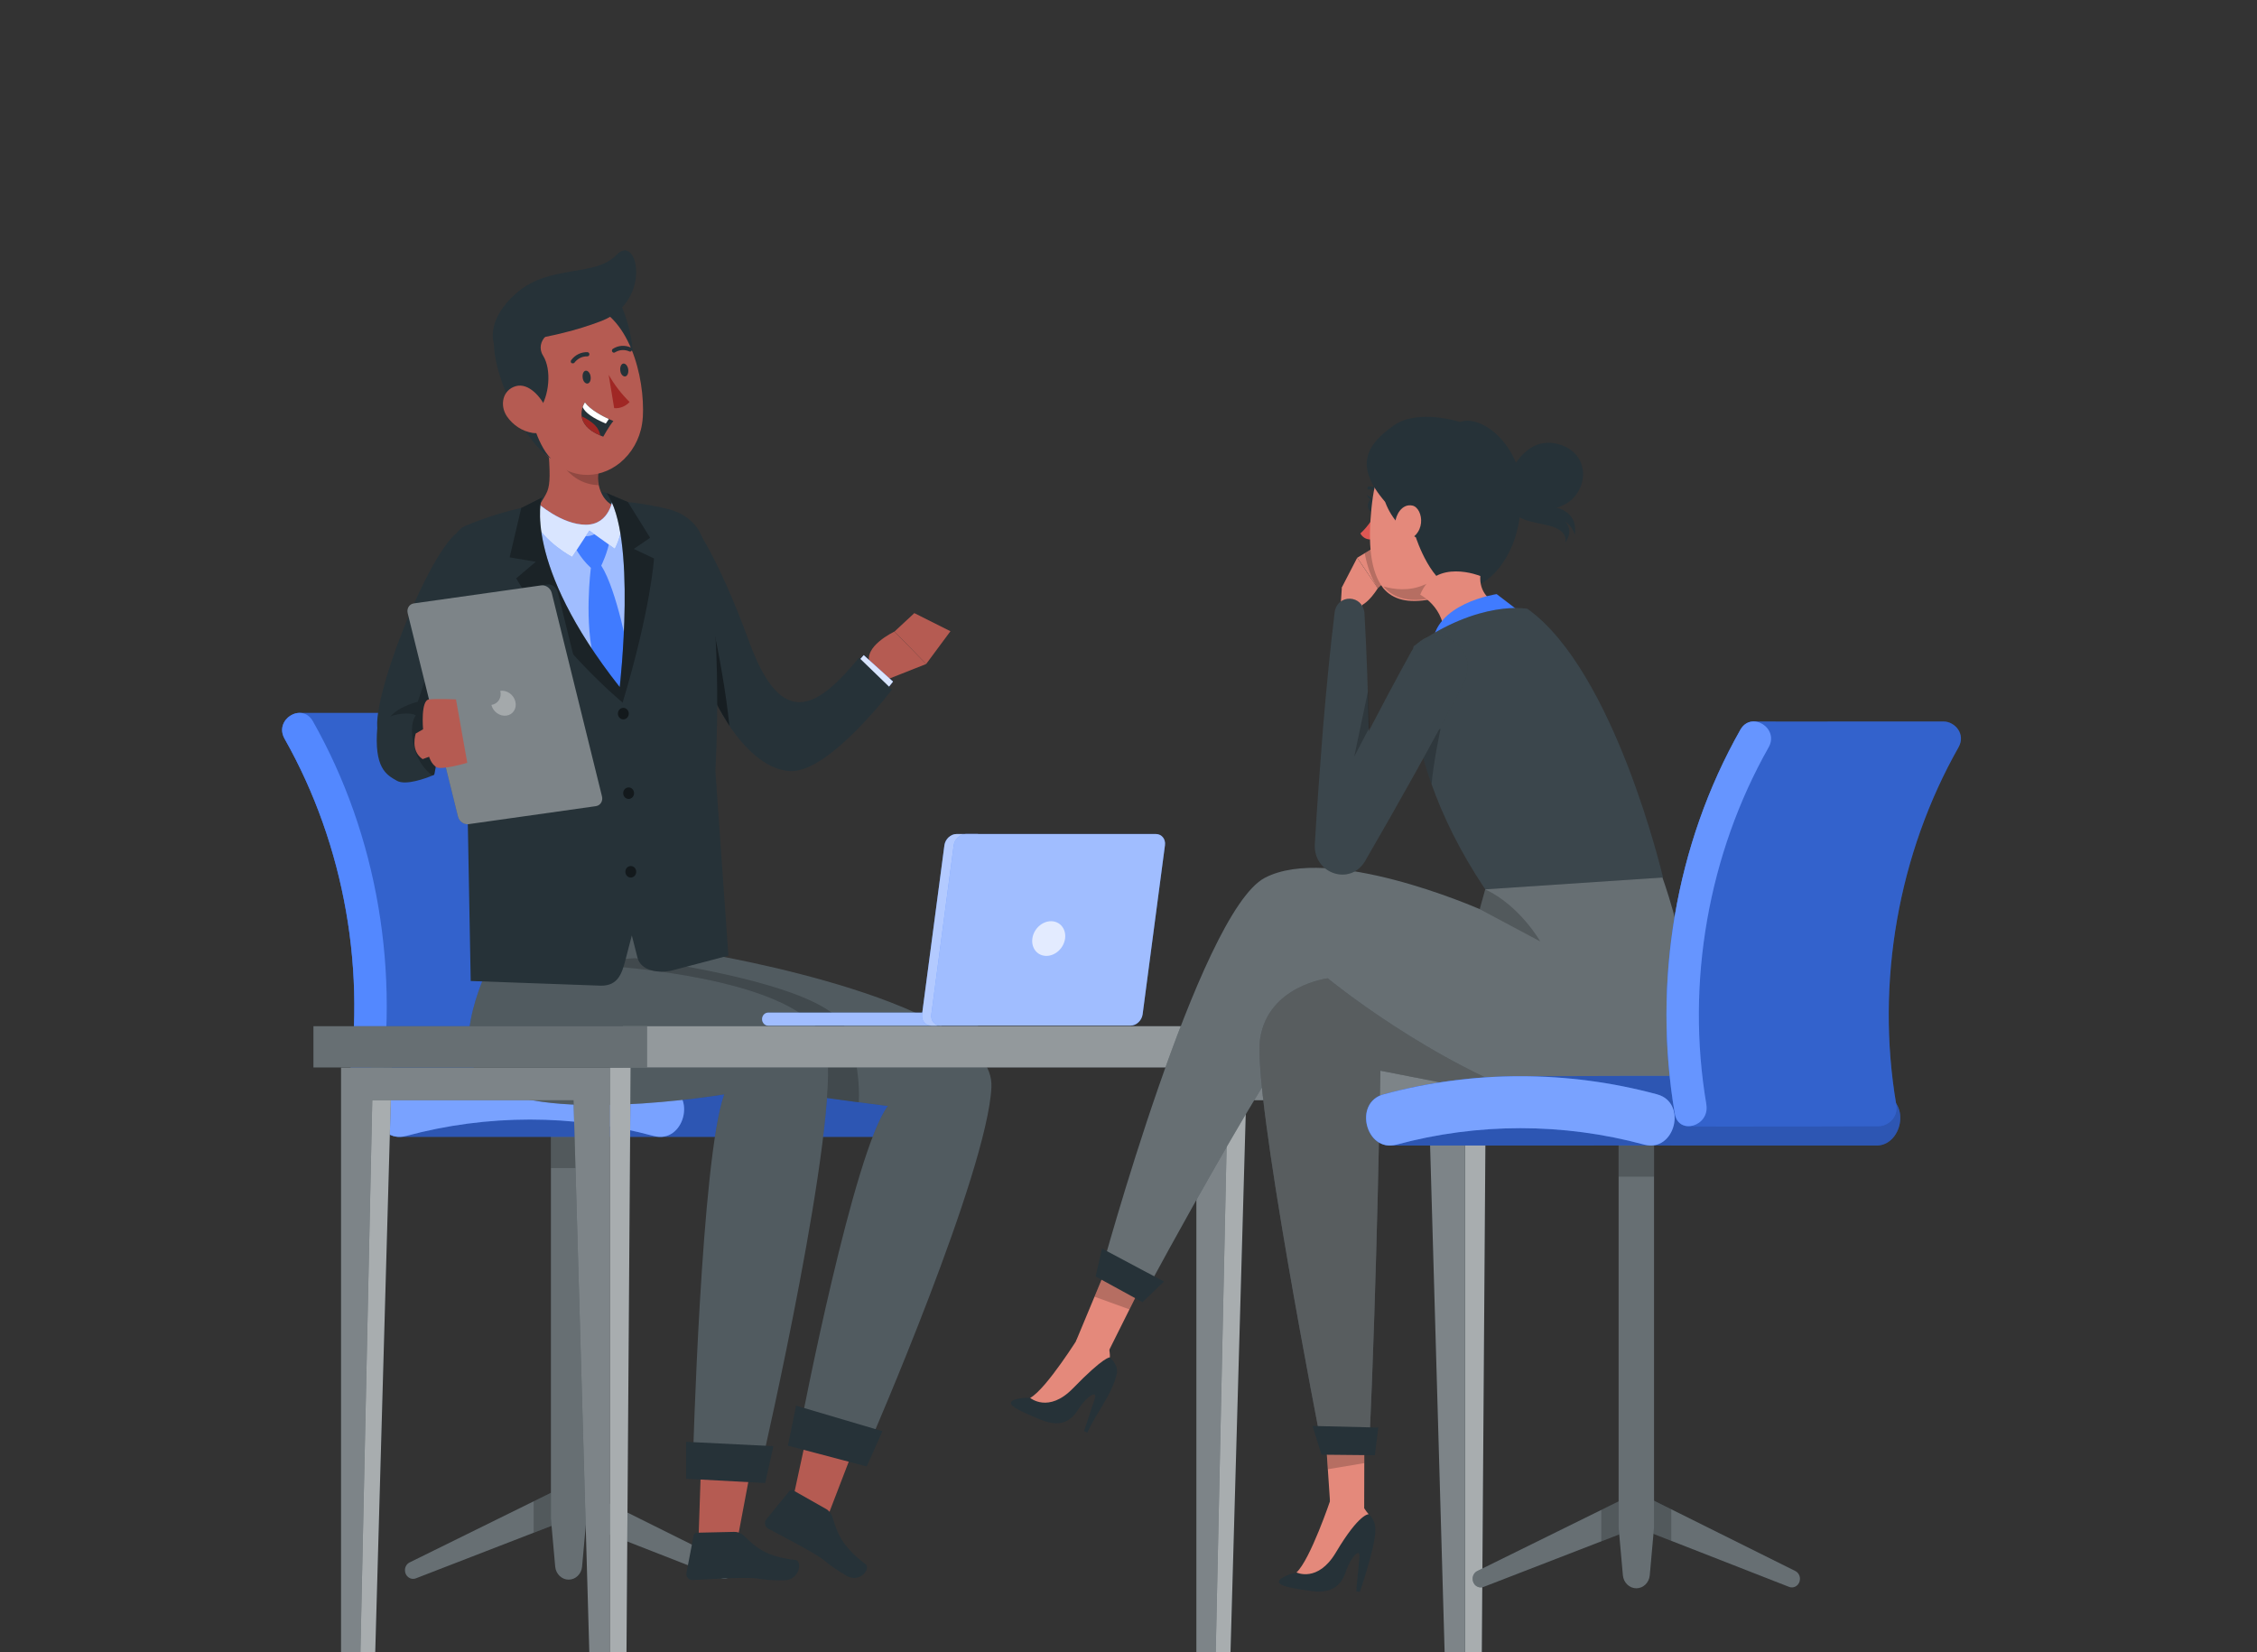 <svg width="112" height="82" viewBox="0 0 112 82" fill="none" xmlns="http://www.w3.org/2000/svg">
<rect x="0" y="0" width="112" height="82" fill="#333333" stroke="none"/>
<g clip-path="url(#clip0_7045_485)">
<path d="M35.798 78.326L28.257 75.378L20.636 78.329C20.373 78.431 20.095 78.224 20.095 77.926C20.095 77.757 20.184 77.608 20.328 77.538L28.257 73.631L36.106 77.538C36.246 77.608 36.339 77.761 36.339 77.926C36.339 78.224 36.061 78.431 35.798 78.326Z" fill="#263238"/>
<path opacity="0.3" d="M35.798 78.326L28.257 75.378L20.636 78.329C20.373 78.431 20.095 78.224 20.095 77.926C20.095 77.757 20.184 77.608 20.328 77.538L28.257 73.631L36.106 77.538C36.246 77.608 36.339 77.761 36.339 77.926C36.339 78.224 36.061 78.431 35.798 78.326Z" fill="white"/>
<path opacity="0.2" d="M26.48 76.064L28.257 75.378L29.953 76.039V74.473L28.257 73.631L26.48 74.504V76.064Z" fill="black"/>
<path d="M28.218 78.393C27.874 78.393 27.584 78.113 27.551 77.748L27.339 75.375V55.673H29.098V75.375L28.885 77.748C28.852 78.113 28.565 78.393 28.218 78.393Z" fill="#263238"/>
<path opacity="0.3" d="M28.218 78.393C27.874 78.393 27.584 78.113 27.551 77.748L27.339 75.375V55.673H29.098V75.375L28.885 77.748C28.852 78.113 28.565 78.393 28.218 78.393Z" fill="white"/>
<path opacity="0.2" d="M29.098 55.676H27.339V57.969H29.098V55.676Z" fill="black"/>
<path d="M24.273 35.38C24.524 35.373 24.779 35.494 24.946 35.793C28.168 41.482 29.31 48.319 28.201 54.844C28.132 55.254 27.869 55.444 27.575 55.463C27.088 55.498 18.408 55.463 18.093 55.463C17.621 55.463 17.101 55.034 17.211 54.383C18.243 48.322 17.106 41.933 14.121 36.66C13.75 36.006 14.298 35.389 14.851 35.38C15.102 35.373 23.723 35.392 24.276 35.38H24.273Z" fill="#407BFF"/>
<path opacity="0.2" d="M24.273 35.38C24.524 35.373 24.779 35.494 24.946 35.793C28.168 41.482 29.31 48.319 28.201 54.844C28.132 55.254 27.869 55.444 27.575 55.463C27.088 55.498 18.408 55.463 18.093 55.463C17.621 55.463 17.101 55.034 17.211 54.383C18.243 48.322 17.106 41.933 14.121 36.66C13.75 36.006 14.298 35.389 14.851 35.38C15.102 35.373 23.723 35.392 24.276 35.38H24.273Z" fill="black"/>
<path d="M17.211 54.383C18.243 48.322 17.107 41.933 14.121 36.66C13.583 35.707 14.986 34.84 15.524 35.789C18.746 41.479 19.888 48.316 18.779 54.84C18.593 55.93 17.029 55.469 17.214 54.383H17.211Z" fill="#407BFF"/>
<g opacity="0.1">
<path d="M17.211 54.383C18.243 48.322 17.107 41.933 14.121 36.66C13.583 35.707 14.986 34.84 15.524 35.789C18.746 41.479 19.888 48.316 18.779 54.84C18.593 55.93 17.029 55.469 17.214 54.383H17.211Z" fill="white"/>
</g>
<path d="M44.275 53.881C42.286 53.341 40.24 53.046 38.191 52.992C36.079 52.934 28.171 52.982 26.292 52.982C24.007 52.982 21.722 53.281 19.502 53.881C18.108 54.259 18.539 56.397 19.798 56.419C19.909 56.419 43.814 56.413 43.904 56.419C45.22 56.483 45.702 54.269 44.278 53.881H44.275Z" fill="#407BFF"/>
<path opacity="0.3" d="M44.275 53.881C42.286 53.341 40.24 53.046 38.191 52.992C36.079 52.934 28.171 52.982 26.292 52.982C24.007 52.982 21.722 53.281 19.502 53.881C18.108 54.259 18.539 56.397 19.798 56.419C19.909 56.419 43.814 56.413 43.904 56.419C45.22 56.483 45.702 54.269 44.278 53.881H44.275Z" fill="black"/>
<path d="M20.151 56.375C24.168 55.289 28.422 55.289 32.436 56.375C33.955 56.788 34.602 54.294 33.082 53.881C28.646 52.68 23.938 52.68 19.502 53.881C17.986 54.291 18.629 56.788 20.148 56.375H20.151Z" fill="#407BFF"/>
<g opacity="0.3">
<path d="M20.151 56.375C24.168 55.289 28.422 55.289 32.436 56.375C33.955 56.788 34.602 54.294 33.082 53.881C28.646 52.68 23.938 52.68 19.502 53.881C17.986 54.291 18.629 56.788 20.148 56.375H20.151Z" fill="white"/>
</g>
<path d="M34.954 43.849H24.246V48.408H34.954V43.849Z" fill="#263238"/>
<path opacity="0.2" d="M34.954 43.849H24.246V48.408H34.954V43.849Z" fill="white"/>
<path d="M40.718 68.059L39.31 74.575L41.059 75.293L43.578 68.739L40.718 68.059Z" fill="#B55B52"/>
<path d="M40.958 74.867L39.369 73.965C39.3 73.927 39.214 73.942 39.163 74.006L38.029 75.4C37.928 75.524 37.94 75.712 38.056 75.817C38.071 75.829 38.086 75.842 38.104 75.852C38.771 76.217 39.378 76.516 40.201 76.986C41.17 77.542 40.862 77.523 41.995 78.193C42.678 78.596 43.225 77.837 42.956 77.631C41.711 76.69 41.547 76.036 41.29 75.235C41.227 75.073 41.11 74.943 40.964 74.867H40.958Z" fill="#263238"/>
<path d="M26.54 47.848L35.131 47.346C35.131 47.346 49.401 49.716 49.198 53.954C48.995 58.192 43.18 71.553 43.18 71.553L39.773 70.546C39.773 70.546 42.366 57.115 44.059 54.888C44.059 54.888 33.402 53.56 30.734 52.804C29.265 52.388 25.73 53.09 26.54 47.848Z" fill="#263238"/>
<path opacity="0.2" d="M26.54 47.848L35.131 47.346C35.131 47.346 49.401 49.716 49.198 53.954C48.995 58.192 43.18 71.553 43.18 71.553L39.773 70.546C39.773 70.546 42.366 57.115 44.059 54.888C44.059 54.888 33.402 53.56 30.734 52.804C29.265 52.388 25.73 53.09 26.54 47.848Z" fill="white"/>
<path opacity="0.2" d="M42.618 54.704C42.657 53.849 42.576 52.515 41.963 51.044C41.17 49.142 34.637 47.998 31.512 47.556L26.543 47.849C25.733 53.093 29.268 52.388 30.737 52.804C32.795 53.389 39.615 54.31 42.621 54.704H42.618Z" fill="black"/>
<path d="M34.883 69.854L34.658 76.534L36.552 76.63L37.811 69.949L34.883 69.854Z" fill="#B55B52"/>
<path d="M36.417 76.023L34.584 76.064C34.503 76.064 34.434 76.125 34.419 76.21L34.066 78.05C34.033 78.212 34.132 78.374 34.285 78.406C34.305 78.409 34.323 78.412 34.344 78.412C35.107 78.383 35.786 78.326 36.737 78.307C37.859 78.285 37.578 78.434 38.897 78.428C39.692 78.425 39.821 77.462 39.483 77.421C37.937 77.243 37.482 76.754 36.878 76.179C36.746 76.068 36.582 76.014 36.414 76.023H36.417Z" fill="#263238"/>
<path d="M39.504 69.758L43.79 71.026L43.007 72.776L39.1 71.744L39.504 69.758Z" fill="#263238"/>
<path d="M28.841 47.849C28.841 47.849 40.338 48.281 41.014 52.013C41.69 55.749 37.835 72.484 37.835 72.484H34.386C34.386 72.484 34.793 57.471 35.941 54.31C35.941 54.31 26.472 55.889 23.971 53.608C22.182 51.975 24.309 47.846 24.309 47.846H28.841V47.849Z" fill="#263238"/>
<path opacity="0.2" d="M28.841 47.849C28.841 47.849 40.338 48.281 41.014 52.013C41.69 55.749 37.835 72.484 37.835 72.484H34.386C34.386 72.484 34.793 57.471 35.941 54.31C35.941 54.31 26.472 55.889 23.971 53.608C22.182 51.975 24.309 47.846 24.309 47.846H28.841V47.849Z" fill="white"/>
<path d="M34.048 71.553L38.379 71.769L37.972 73.599L34.048 73.386V71.553Z" fill="#263238"/>
<path d="M44.116 33.683L45.959 32.953L44.388 31.342C44.388 31.342 42.779 32.098 43.183 32.962L44.116 33.683Z" fill="#B55B52"/>
<path d="M47.164 31.326L45.372 30.427L44.388 31.342L45.959 32.953L47.164 31.326Z" fill="#B55B52"/>
<path d="M41.774 33.769L42.86 32.514L44.314 33.826L43.135 35.303L41.774 33.769Z" fill="#407BFF"/>
<path opacity="0.8" d="M41.774 33.769L42.86 32.514L44.314 33.826L43.135 35.303L41.774 33.769Z" fill="white"/>
<path d="M34.419 26.04C34.419 26.04 35.553 27.409 37.189 31.882C38.825 36.355 40.638 35.053 42.63 32.638L44.266 34.22C44.266 34.22 41.206 38.267 39.283 38.267C37.141 38.267 35.059 34.738 34.64 32.276C34.222 29.814 34.419 26.04 34.419 26.04Z" fill="#263238"/>
<path opacity="0.4" d="M34.82 28.629L34.213 28.089L33.928 29.811C33.967 30.31 34.024 30.796 34.099 31.241C34.338 32.645 35.233 34.487 36.196 36.022C35.846 32.613 34.82 28.629 34.82 28.629Z" fill="black"/>
<path d="M23.187 39.364L23.358 48.684L29.819 48.916C30.662 48.925 30.86 48.322 31.036 47.642L31.353 46.422L31.634 47.525C31.805 48.195 32.69 48.306 33.33 48.166L36.145 47.426L35.499 38.245C35.499 38.245 35.933 31.333 34.916 26.907C34.721 26.066 33.997 25.478 33.205 25.278C31.398 24.82 27.513 24.245 23.104 26.091C22.694 26.263 22.443 26.707 22.497 27.171L23.187 39.36V39.364Z" fill="#263238"/>
<path opacity="0.5" d="M31.201 35.415C31.201 35.574 31.081 35.701 30.931 35.701C30.782 35.701 30.662 35.574 30.662 35.415C30.662 35.256 30.782 35.129 30.931 35.129C31.081 35.129 31.201 35.256 31.201 35.415Z" fill="black"/>
<path opacity="0.5" d="M31.464 39.363C31.464 39.522 31.344 39.649 31.195 39.649C31.045 39.649 30.925 39.522 30.925 39.363C30.925 39.205 31.045 39.078 31.195 39.078C31.344 39.078 31.464 39.205 31.464 39.363Z" fill="black"/>
<path opacity="0.5" d="M31.571 43.264C31.571 43.423 31.452 43.55 31.302 43.55C31.153 43.55 31.033 43.423 31.033 43.264C31.033 43.105 31.153 42.978 31.302 42.978C31.452 42.978 31.571 43.105 31.571 43.264Z" fill="black"/>
<path d="M26.878 24.7C26.878 24.7 28.305 24.042 30.094 24.461L30.755 24.862L30.985 25.643L30.151 26.339L28.177 26.552L26.546 25.834L26.636 25.065L26.878 24.7Z" fill="#263238"/>
<path d="M30.492 25.103C29.837 24.919 29.373 23.708 29.914 22.93L27.055 20.579C27.471 24.82 27.267 24.048 26.672 25.268C26.672 25.268 27.085 26.682 29.388 26.244C30.884 25.958 30.492 25.106 30.492 25.106V25.103Z" fill="#B55B52"/>
<path opacity="0.2" d="M29.911 22.93L27.034 20.662C27.109 21.259 27.115 21.265 27.157 21.698C27.462 22.355 28.078 24.026 29.699 24.077C29.627 23.775 29.708 23.121 29.914 22.93H29.911Z" fill="black"/>
<path d="M26.711 27.343L27.497 30.059L29.322 32.861L30.821 34.516L31.38 32.089L31.201 27.028L31.171 25.939L30.752 25.313L30.088 25.932L29.52 26.164L28.688 26.174L26.507 25.468L26.711 27.343Z" fill="#407BFF"/>
<path opacity="0.8" d="M26.711 27.343L27.497 30.059L29.322 32.861L30.821 34.516L31.38 32.089L31.201 27.028L31.171 25.939L30.752 25.313L30.088 25.932L29.52 26.164L28.688 26.174L26.507 25.468L26.711 27.343Z" fill="#407BFF"/>
<path opacity="0.5" d="M26.711 27.343L27.497 30.059L29.322 32.861L30.821 34.516L31.38 32.089L31.201 27.028L31.171 25.939L30.752 25.313L30.088 25.932L29.52 26.164L28.688 26.174L26.507 25.468L26.711 27.343Z" fill="white"/>
<path d="M28.473 27.028C28.473 27.028 28.739 27.651 29.322 28.181C29.322 28.181 28.957 30.951 29.52 32.889L30.821 34.516L31.201 32.505C31.201 32.505 30.617 29.287 29.837 28.07C29.837 28.07 30.163 27.416 30.27 26.745L29.804 26.339C29.804 26.339 29.155 26.831 28.766 26.488L28.473 27.028Z" fill="#407BFF"/>
<path d="M26.66 24.951C26.66 24.951 27.862 26.04 29.074 26.04C30.285 26.04 30.417 24.7 30.417 24.7L30.925 25.284C30.925 25.284 31.006 26.237 30.51 27.238L29.247 26.332L28.392 27.638C28.392 27.638 27.055 26.955 26.4 25.729L26.66 24.947V24.951Z" fill="#407BFF"/>
<path opacity="0.8" d="M26.66 24.951C26.66 24.951 27.862 26.04 29.074 26.04C30.285 26.04 30.417 24.7 30.417 24.7L30.925 25.284C30.925 25.284 31.006 26.237 30.51 27.238L29.247 26.332L28.392 27.638C28.392 27.638 27.055 26.955 26.4 25.729L26.66 24.947V24.951Z" fill="white"/>
<path d="M26.878 24.7C26.878 24.7 25.891 27.93 30.752 34.096C30.752 34.096 31.625 26.545 30.094 24.464L31.156 24.912L32.262 26.688L31.452 27.241L32.454 27.714C32.454 27.714 32.31 30.16 30.898 34.868C30.898 34.868 27.704 32.244 25.616 28.702L26.588 27.879L25.29 27.66L25.867 25.208L26.878 24.7Z" fill="#263238"/>
<path opacity="0.3" d="M26.878 24.7C26.878 24.7 25.891 27.93 30.752 34.096C30.752 34.096 31.625 26.545 30.094 24.464L31.156 24.912L32.262 26.688L31.452 27.241L32.454 27.714C32.454 27.714 32.31 30.16 30.898 34.868C30.898 34.868 27.704 32.244 25.616 28.702L26.588 27.879L25.29 27.66L25.867 25.208L26.878 24.7Z" fill="black"/>
<path opacity="0.4" d="M22.628 28.073L23.893 35.561L24.043 35.367C24.737 31.526 23.768 27.851 23.768 27.851L23.382 28.07L22.628 28.076V28.073Z" fill="black"/>
<path d="M30.68 14.826C30.68 14.826 32.056 17.529 30.997 19.175C29.938 20.821 28.141 15.493 28.141 15.493L30.68 14.823V14.826Z" fill="#263238"/>
<path d="M31.897 20.709C31.891 20.821 31.879 20.929 31.861 21.034C31.802 21.424 31.67 21.783 31.491 22.104C31.299 22.444 31.051 22.736 30.764 22.971C30.24 23.394 29.588 23.619 28.924 23.559C28.485 23.518 28.036 23.353 27.617 23.035C26.409 22.13 26.223 20.856 25.745 18.73C25.637 18.273 25.625 17.797 25.724 17.342C26.059 15.728 27.563 14.712 29.077 15.071C31.203 15.554 32.014 18.695 31.9 20.713L31.897 20.709Z" fill="#B55B52"/>
<path d="M28.915 18.753C28.933 18.927 29.053 19.055 29.163 19.032C29.274 19.01 29.334 18.851 29.307 18.677C29.28 18.502 29.166 18.378 29.059 18.397C28.951 18.416 28.888 18.575 28.915 18.753Z" fill="#263238"/>
<path d="M30.782 18.4C30.8 18.575 30.922 18.699 31.03 18.68C31.138 18.66 31.201 18.498 31.174 18.324C31.147 18.149 31.033 18.025 30.925 18.044C30.818 18.063 30.755 18.232 30.782 18.4Z" fill="#263238"/>
<path d="M30.204 18.6C30.489 19.099 30.839 19.553 31.242 19.95C31.042 20.166 30.761 20.281 30.477 20.255L30.204 18.6Z" fill="#A02724"/>
<path d="M31.332 17.425C31.302 17.45 31.266 17.457 31.23 17.441C31 17.336 30.737 17.352 30.521 17.485C30.477 17.517 30.417 17.507 30.384 17.46C30.354 17.412 30.363 17.349 30.408 17.314C30.677 17.139 31.012 17.113 31.302 17.247C31.353 17.266 31.38 17.326 31.359 17.38C31.353 17.396 31.341 17.409 31.332 17.422V17.425Z" fill="#263238"/>
<path d="M28.416 18.028C28.395 18.028 28.377 18.028 28.359 18.019C28.317 17.984 28.311 17.917 28.344 17.873C28.541 17.609 28.846 17.46 29.161 17.479C29.214 17.485 29.253 17.536 29.247 17.593C29.241 17.65 29.194 17.689 29.14 17.685C28.888 17.679 28.652 17.8 28.497 18.009C28.473 18.028 28.443 18.038 28.416 18.032V18.028Z" fill="#263238"/>
<path d="M26.78 15.766L27.088 16.678C26.834 16.913 26.732 17.301 26.944 17.641C27.399 18.362 27.237 19.69 26.771 20.316C26.771 20.316 26.681 19.979 26.427 20.125C26.172 20.271 26.627 22.034 27.339 22.758C27.339 22.758 26.373 22.183 25.52 20.42C24.731 18.791 24.372 17.361 24.563 16.611L26.777 15.766H26.78Z" fill="#263238"/>
<path d="M25.152 20.659C25.458 21.104 25.918 21.402 26.43 21.485C27.109 21.593 27.363 20.926 27.106 20.29C26.872 19.728 26.235 18.975 25.589 19.166C24.943 19.356 24.785 20.106 25.152 20.659Z" fill="#B55B52"/>
<path d="M24.515 17.072C24.515 17.072 24.046 15.887 25.679 14.502C27.312 13.114 29.543 13.759 30.596 12.647C31.649 11.535 32.388 14.941 29.855 15.925C27.318 16.91 24.518 17.072 24.518 17.072H24.515Z" fill="#263238"/>
<path d="M30.438 20.894C30.222 21.151 29.935 21.672 29.935 21.672C29.887 21.653 29.837 21.634 29.789 21.612C29.128 21.336 28.909 20.973 28.864 20.659C28.84 20.487 28.873 20.325 28.912 20.201C28.957 20.058 29.023 19.966 29.023 19.966C29.289 20.335 29.887 20.643 30.213 20.796C30.348 20.859 30.438 20.894 30.438 20.894Z" fill="#263238"/>
<path d="M30.213 20.796L30.061 21.021C29.439 20.758 29.035 20.484 28.915 20.205C28.96 20.062 29.026 19.97 29.026 19.97C29.292 20.338 29.89 20.646 30.216 20.799L30.213 20.796Z" fill="white"/>
<path d="M29.789 21.612C29.128 21.336 28.909 20.973 28.864 20.659C29.086 20.764 29.343 20.913 29.541 21.12C29.693 21.278 29.759 21.45 29.789 21.609V21.612Z" fill="#A02724"/>
<path d="M18.784 36.368C19.098 37.079 19.634 37.149 20.187 36.857C20.624 36.628 21.073 36.171 21.425 35.631C21.677 35.246 22.015 34.671 22.362 34.061C23.104 32.743 23.872 31.279 23.872 31.279C24.339 30.589 24.638 29.779 24.381 28.636C23.932 27.222 23.382 26.409 22.834 26.339C21.345 27.098 18.222 35.091 18.781 36.368H18.784Z" fill="#263238"/>
<path opacity="0.2" d="M20.187 36.857C20.624 36.628 21.073 36.171 21.426 35.631C21.677 35.246 22.015 34.671 22.362 34.061C21.937 33.232 21.485 32.578 21.485 32.578L20.732 34.824C20.732 34.824 19.413 35.142 19.2 35.875C19.122 36.152 19.571 36.546 20.187 36.857Z" fill="black"/>
<path d="M20.232 30.434L22.727 40.529C22.787 40.764 23.02 40.933 23.247 40.901L29.863 39.964C30.091 39.932 30.231 39.713 30.172 39.475L27.677 29.379C27.617 29.144 27.384 28.975 27.157 29.007L20.54 29.944C20.313 29.976 20.172 30.195 20.232 30.434Z" fill="#263238"/>
<path opacity="0.4" d="M20.232 30.434L22.727 40.529C22.787 40.764 23.02 40.933 23.247 40.901L29.564 40.008C29.792 39.977 29.932 39.757 29.872 39.519L27.378 29.423C27.318 29.188 27.085 29.02 26.857 29.052L20.54 29.944C20.313 29.976 20.172 30.195 20.232 30.434Z" fill="white"/>
<path opacity="0.3" d="M24.826 34.284C25.155 34.236 25.491 34.474 25.574 34.814C25.658 35.154 25.461 35.469 25.132 35.513C24.802 35.561 24.468 35.323 24.384 34.983C24.713 34.935 24.91 34.624 24.826 34.284Z" fill="white"/>
<path d="M19.694 38.747C20.139 38.998 21.144 38.617 21.453 38.49C21.512 38.467 21.545 38.451 21.545 38.451C21.545 38.451 22.096 36.549 20.666 35.519C20.657 35.513 20.645 35.503 20.633 35.5C20.178 35.24 18.767 35.573 18.725 36.082C18.554 38.111 19.164 38.451 19.697 38.747H19.694Z" fill="#263238"/>
<path opacity="0.2" d="M20.567 37.12C20.741 37.806 21.12 38.232 21.453 38.486C21.512 38.464 21.545 38.448 21.545 38.448C21.545 38.448 22.096 36.545 20.666 35.516C20.657 35.51 20.645 35.5 20.633 35.497C20.507 35.669 20.313 36.12 20.567 37.12Z" fill="black"/>
<path d="M22.628 34.709C22.628 34.709 21.71 34.668 21.288 34.709C20.866 34.751 20.995 36.193 20.995 36.193L20.633 36.4C20.633 36.4 20.34 37.248 20.971 37.673L21.294 37.556C21.294 37.556 21.387 37.896 21.647 38.067C21.907 38.239 23.187 37.854 23.187 37.854L22.628 34.709Z" fill="#B55B52"/>
<path d="M46.464 50.901C46.635 50.901 46.769 50.755 46.769 50.577C46.769 50.399 46.632 50.253 46.464 50.253H38.122C37.952 50.253 37.817 50.399 37.817 50.577C37.817 50.755 37.955 50.901 38.122 50.901H46.464Z" fill="#407BFF"/>
<path opacity="0.5" d="M46.464 50.901C46.635 50.901 46.769 50.755 46.769 50.577C46.769 50.399 46.632 50.253 46.464 50.253H38.122C37.952 50.253 37.817 50.399 37.817 50.577C37.817 50.755 37.955 50.901 38.122 50.901H46.464Z" fill="white"/>
<path d="M45.755 50.339L46.865 41.949C46.907 41.641 47.176 41.39 47.466 41.39H48.531V50.898H46.21C45.92 50.898 45.716 50.647 45.758 50.339H45.755Z" fill="#407BFF"/>
<path opacity="0.6" d="M45.755 50.339L46.865 41.949C46.907 41.641 47.176 41.39 47.466 41.39H48.531V50.898H46.21C45.92 50.898 45.716 50.647 45.758 50.339H45.755Z" fill="white"/>
<path d="M46.668 50.898H56.099C56.389 50.898 56.658 50.647 56.7 50.339L57.809 41.949C57.851 41.641 57.648 41.39 57.358 41.39H47.927C47.637 41.39 47.367 41.641 47.326 41.949L46.216 50.339C46.174 50.647 46.377 50.898 46.668 50.898Z" fill="#407BFF"/>
<path opacity="0.5" d="M46.668 50.898H56.099C56.389 50.898 56.658 50.647 56.7 50.339L57.809 41.949C57.851 41.641 57.648 41.39 57.358 41.39H47.927C47.637 41.39 47.367 41.641 47.326 41.949L46.216 50.339C46.174 50.647 46.377 50.898 46.668 50.898Z" fill="white"/>
<path opacity="0.7" d="M51.229 46.578C51.166 47.054 51.477 47.438 51.926 47.438C52.375 47.438 52.787 47.051 52.853 46.578C52.916 46.101 52.605 45.717 52.156 45.717C51.708 45.717 51.292 46.104 51.229 46.578Z" fill="white"/>
<path d="M17.651 88.609H18.434L19.439 52.973H18.407L17.651 88.609Z" fill="#263238"/>
<path opacity="0.6" d="M17.651 88.609H18.434L19.439 52.973H18.407L17.651 88.609Z" fill="white"/>
<path d="M30.261 52.973V88.609H29.433L28.461 54.602H18.473L17.743 88.609H16.924V52.973H30.261Z" fill="#263238"/>
<path opacity="0.4" d="M30.261 52.973V88.609H29.433L28.461 54.602H18.473L17.743 88.609H16.924V52.973H30.261Z" fill="white"/>
<path d="M30.261 88.609H31.042L31.293 52.973H30.261V88.609Z" fill="#263238"/>
<path opacity="0.6" d="M30.261 88.609H31.042L31.293 52.973H30.261V88.609Z" fill="white"/>
<path d="M60.095 88.609H60.875L61.883 52.973H60.848L60.095 88.609Z" fill="#263238"/>
<path opacity="0.6" d="M60.095 88.609H60.875L61.883 52.973H60.848L60.095 88.609Z" fill="white"/>
<path d="M72.702 52.973V88.609H71.877L70.902 54.602H60.917L60.187 88.609H59.368V52.973H72.702Z" fill="#263238"/>
<path opacity="0.4" d="M72.702 52.973V88.609H71.877L70.902 54.602H60.917L60.187 88.609H59.368V52.973H72.702Z" fill="white"/>
<path d="M72.702 88.609H73.486L73.737 52.973H72.702V88.609Z" fill="#263238"/>
<path opacity="0.6" d="M72.702 88.609H73.486L73.737 52.973H72.702V88.609Z" fill="white"/>
<path d="M30.907 52.976L75.107 52.976V50.927L30.907 50.927V52.976Z" fill="#263238"/>
<path opacity="0.5" d="M30.907 52.976L75.107 52.976V50.927L30.907 50.927V52.976Z" fill="white"/>
<path d="M15.554 52.976H32.107V50.927H15.554V52.976Z" fill="#263238"/>
<path opacity="0.3" d="M15.554 52.976H32.107V50.927H15.554V52.976Z" fill="white"/>
<path d="M66.588 29.15L67.348 27.68L68.371 29.192C68.371 29.192 67.617 30.459 67.019 30.021L66.588 29.15Z" fill="#E4897B"/>
<path d="M68.706 26.854L69.17 28.471L68.371 29.192L67.351 27.68L68.706 26.854Z" fill="#E4897B"/>
<path opacity="0.2" d="M67.722 27.454C67.845 28.124 68.057 28.709 68.374 29.192L68.542 29.042L68.018 27.276L67.725 27.454H67.722Z" fill="black"/>
<path d="M66.397 32.003L66.588 29.15L67.599 29.357V32.228L66.397 32.003Z" fill="#E4897B"/>
<path d="M53.392 66.563L54.938 67.205L56.048 64.981L57.059 62.957L55.345 61.868L54.313 64.352L53.392 66.563Z" fill="#E4897B"/>
<path opacity="0.2" d="M54.313 64.352L56.048 64.981L57.059 62.957L55.345 61.868L54.313 64.352Z" fill="black"/>
<path d="M54.633 63.138L56.736 64.336C56.736 64.336 64.674 49.51 65.897 49.634C67.118 49.758 78.703 57.598 82.232 54.701C85.764 51.807 82.328 43.09 82.328 43.09C82.328 43.09 75.02 40.873 74.228 42.578C74.072 42.909 73.866 43.569 73.704 44.135C73.549 44.669 73.432 45.12 73.432 45.12C73.432 45.12 73.432 45.12 73.426 45.117C73.205 45.021 65.987 41.88 62.766 43.563C59.493 45.279 54.636 63.138 54.636 63.138H54.633Z" fill="#263238"/>
<path opacity="0.3" d="M54.633 63.138L56.736 64.336C56.736 64.336 64.674 49.51 65.897 49.634C67.118 49.758 78.703 57.598 82.232 54.701C85.764 51.807 82.328 43.09 82.328 43.09C82.328 43.09 75.02 40.873 74.228 42.578C74.072 42.909 73.866 43.569 73.704 44.135C73.549 44.669 73.432 45.12 73.432 45.12C73.432 45.12 73.432 45.12 73.426 45.117C73.205 45.021 65.987 41.88 62.766 43.563C59.493 45.279 54.636 63.138 54.636 63.138H54.633Z" fill="white"/>
<path d="M66.047 75.229L67.695 75.029L67.701 72.561L67.704 70.296L65.712 70.194L65.888 72.859L66.047 75.229Z" fill="#E4897B"/>
<path opacity="0.2" d="M65.895 72.913L67.707 72.609V70.318L65.715 70.207L65.895 72.913Z" fill="black"/>
<path d="M57.762 63.599L54.687 61.963L54.367 63.348L56.694 64.622L57.762 63.599Z" fill="#263238"/>
<path d="M76.773 54.723C76.773 54.723 76.268 54.663 68.5 53.135C68.5 53.135 68.323 63.685 67.956 71.551L65.563 71.633C65.563 71.633 62.132 54.177 62.533 51.544C62.936 48.91 65.889 48.551 65.889 48.551C65.889 48.551 71.015 52.782 76.77 54.727L76.773 54.723Z" fill="#263238"/>
<path opacity="0.4" d="M76.773 54.723C76.773 54.723 76.268 54.663 68.5 53.135C68.5 53.135 68.323 63.685 67.956 71.551L65.563 71.633C65.563 71.633 62.132 54.177 62.533 51.544C62.936 48.91 65.889 48.551 65.889 48.551C65.889 48.551 71.015 52.782 76.77 54.727L76.773 54.723Z" fill="white"/>
<path opacity="0.3" d="M76.773 54.723C76.773 54.723 76.268 54.663 68.5 53.135C68.5 53.135 68.323 63.685 67.956 71.551L65.563 71.633C65.563 71.633 62.132 54.177 62.533 51.544C62.936 48.91 65.889 48.551 65.889 48.551C65.889 48.551 71.015 52.782 76.77 54.727L76.773 54.723Z" fill="black"/>
<path d="M68.395 70.845L65.132 70.766L65.578 72.192L68.225 72.218L68.395 70.845Z" fill="#263238"/>
<path d="M50.323 69.47C50.58 69.387 50.852 69.355 51.121 69.374C51.121 69.374 52.117 68.933 53.323 66.827L54.352 66.97C54.854 67.04 55.533 67.656 55.423 68.158C55.189 69.216 54.388 70.115 53.96 71.096L53.792 71.023L54.319 69.441C54.495 68.904 53.879 69.359 53.553 69.879C53.227 70.4 52.764 70.906 51.666 70.464C50.386 69.943 49.877 69.663 50.326 69.47H50.323Z" fill="#263238"/>
<path d="M53.583 66.267C53.583 66.267 51.929 68.933 51.121 69.374C51.121 69.374 52.031 70.146 53.242 68.901C54.809 67.29 55.076 67.364 55.076 67.364C55.076 67.364 55.093 67.214 55.031 66.897C54.905 66.283 53.583 66.264 53.583 66.264V66.267Z" fill="#E4897B"/>
<path d="M63.582 78.333C63.816 78.187 64.07 78.088 64.336 78.04C64.336 78.04 65.207 77.361 65.906 75.01C65.906 75.01 66.935 74.889 66.938 74.889C67.788 74.791 68.29 75.328 68.249 75.979C68.237 76.808 67.48 79 67.48 79L67.3 78.971L67.459 77.3C67.51 76.732 67.013 77.329 66.813 77.92C66.612 78.507 66.274 79.114 65.108 78.962C63.747 78.778 63.194 78.631 63.585 78.333H63.582Z" fill="#263238"/>
<path d="M66.035 74.397C66.035 74.397 65.024 77.402 64.336 78.037C64.336 78.037 65.392 78.558 66.292 77.043C67.456 75.083 67.922 75.147 67.922 75.147C67.922 75.147 67.716 74.937 67.585 74.645C67.327 74.082 66.038 74.397 66.038 74.397H66.035Z" fill="#E4897B"/>
<path d="M68.76 24.713C68.736 24.713 68.712 24.7 68.697 24.678C68.458 24.287 67.931 24.296 67.925 24.296C67.884 24.296 67.851 24.262 67.851 24.22C67.851 24.176 67.884 24.141 67.922 24.138C67.949 24.138 68.536 24.125 68.823 24.589C68.847 24.627 68.835 24.674 68.802 24.7C68.79 24.709 68.775 24.713 68.76 24.713Z" fill="#263238"/>
<path d="M68.174 25.656C68.174 25.656 67.842 26.18 67.507 26.472C67.507 26.472 67.65 26.78 68.009 26.771L68.174 25.656Z" fill="#DE5753"/>
<path d="M67.883 25.033C67.863 25.208 67.934 25.36 68.042 25.376C68.15 25.392 68.257 25.262 68.278 25.087C68.299 24.913 68.228 24.76 68.12 24.744C68.012 24.728 67.904 24.859 67.883 25.033Z" fill="#263238"/>
<path d="M68.162 24.76L67.824 24.563C67.824 24.563 67.961 24.906 68.162 24.76Z" fill="#263238"/>
<path d="M72.134 29.201C72.113 29.22 72.089 29.236 72.065 29.249C71.751 29.462 71.392 29.665 70.991 29.741C69.87 29.957 69.119 29.754 68.646 29.195C67.991 28.359 67.881 26.933 68.057 25.227C68.135 24.446 68.272 23.769 68.5 23.248C68.5 23.242 68.503 23.223 68.506 23.219C68.518 23.197 68.527 23.169 68.536 23.149C68.874 22.425 69.4 21.971 70.217 21.809C70.498 21.755 70.818 21.733 71.174 21.745C74.314 21.872 74.626 27.425 72.131 29.204L72.134 29.201Z" fill="#E4897B"/>
<path opacity="0.2" d="M72.068 29.249C71.754 29.462 71.398 29.617 70.994 29.694C69.873 29.91 69.122 29.668 68.652 29.103C69.191 29.258 69.924 29.344 70.65 29.033C71.111 28.836 71.605 28.976 72.065 29.252L72.068 29.249Z" fill="black"/>
<path d="M68.503 23.226C68.503 23.226 68.222 25.555 70.261 26.666C70.261 26.666 71.045 29.141 72.361 29.243C74.156 29.383 75.867 26.749 75.37 23.947C74.727 20.316 69.621 19.76 68.5 23.223L68.503 23.226Z" fill="#263238"/>
<path d="M69.236 25.942C69.254 25.577 69.559 24.979 70.088 25.09C70.635 25.205 70.878 26.666 69.505 26.92C69.307 26.955 69.2 26.704 69.239 25.942H69.236Z" fill="#E4897B"/>
<path d="M72.451 20.942C72.451 20.942 70.378 20.268 69.176 21.107C67.773 22.085 67.208 23.14 68.736 24.906C68.736 24.906 72.317 23.874 73.477 24.192C74.638 24.509 75.46 24.916 75.46 24.916C75.819 22.457 73.648 20.497 72.451 20.942Z" fill="#263238"/>
<path d="M70.477 29.513C70.477 29.513 72.017 30.313 71.569 32.067L75.496 30.329C75.496 30.329 73.351 30.186 73.459 28.585C73.459 28.585 71.216 27.67 70.477 29.509V29.513Z" fill="#E4897B"/>
<path d="M74.703 23.982C74.703 23.982 75.478 21.609 77.24 22.019C79.002 22.428 78.864 24.436 77.605 25.056C76.346 25.675 74.581 25.44 74.703 23.982Z" fill="#263238"/>
<path d="M76.782 25.129C76.782 25.129 78.344 25.119 78.149 26.539C78.149 26.539 78.015 26.078 77.665 25.891C77.665 25.891 78.137 26.276 77.665 26.939C77.665 26.939 77.853 26.507 77.21 26.202C76.564 25.901 74.799 25.929 75.128 25.002C75.457 24.074 76.782 25.129 76.782 25.129Z" fill="#263238"/>
<path d="M75.227 30.215L74.27 29.484C74.27 29.484 71.12 29.938 71.087 32.07C71.054 34.205 75.23 30.215 75.23 30.215H75.227Z" fill="#407BFF"/>
<path opacity="0.2" d="M73.429 45.12L76.432 46.721C76.432 46.721 75.436 44.955 73.701 44.135C73.546 44.669 73.429 45.12 73.429 45.12Z" fill="black"/>
<path d="M75.801 30.215C75.801 30.215 73.438 29.732 70.151 32.07C70.151 32.07 69.05 37.184 73.704 44.135L82.528 43.547C82.528 43.547 80.138 33.306 75.804 30.215H75.801Z" fill="#263238"/>
<path opacity="0.1" d="M70.417 36.781C70.564 37.438 70.767 38.153 71.039 38.916C71.59 40.475 72.43 42.235 73.701 44.135L82.525 43.547C82.525 43.547 80.135 33.309 75.801 30.215C75.801 30.215 73.441 29.735 70.148 32.07C70.148 32.07 69.759 33.871 70.417 36.784V36.781Z" fill="white"/>
<path opacity="0.2" d="M70.417 36.781C70.564 37.439 70.767 38.154 71.039 38.916C71.135 37.801 71.485 36.171 71.485 36.171C71.258 36.197 70.594 36.689 70.417 36.781Z" fill="black"/>
<path d="M72.642 33.89C71.081 36.879 69.43 39.818 67.743 42.728C67.004 43.992 65.156 43.35 65.246 41.883C65.359 39.964 65.5 38.048 65.652 36.133C65.817 34.214 65.993 32.299 66.23 30.389C66.361 29.452 67.641 29.503 67.71 30.443C67.928 34.284 67.973 38.134 67.967 41.981L65.422 41.216C66.532 38.963 67.68 36.733 68.85 34.519C69.248 33.785 69.636 33.045 70.043 32.318C71.084 30.58 73.516 32.054 72.642 33.89Z" fill="#263238"/>
<path opacity="0.1" d="M72.642 33.89C71.081 36.879 69.43 39.818 67.743 42.728C67.004 43.992 65.156 43.35 65.246 41.883C65.359 39.964 65.5 38.048 65.652 36.133C65.817 34.214 65.993 32.299 66.23 30.389C66.361 29.452 67.641 29.503 67.71 30.443C67.928 34.284 67.973 38.134 67.967 41.981L65.422 41.216C66.532 38.963 67.68 36.733 68.85 34.519C69.248 33.785 69.636 33.045 70.043 32.318C71.084 30.58 73.516 32.054 72.642 33.89Z" fill="white"/>
<path opacity="0.2" d="M67.958 36.101L67.202 37.547L67.887 34.294L67.958 36.101Z" fill="black"/>
<path d="M88.779 78.752L81.239 75.804L73.618 78.755C73.354 78.857 73.076 78.65 73.076 78.352C73.076 78.186 73.166 78.034 73.309 77.964L81.239 74.057L89.088 77.964C89.228 78.034 89.321 78.186 89.321 78.352C89.321 78.65 89.043 78.857 88.779 78.752Z" fill="#263238"/>
<path opacity="0.3" d="M88.779 78.752L81.239 75.804L73.618 78.755C73.354 78.857 73.076 78.65 73.076 78.352C73.076 78.186 73.166 78.034 73.309 77.964L81.239 74.057L89.088 77.964C89.228 78.034 89.321 78.186 89.321 78.352C89.321 78.65 89.043 78.857 88.779 78.752Z" fill="white"/>
<path opacity="0.2" d="M79.462 76.493L81.239 75.804L82.935 76.468V74.899L81.239 74.057L79.462 74.93V76.493Z" fill="black"/>
<path d="M81.2 78.822C80.856 78.822 80.566 78.542 80.533 78.177L80.321 75.804V56.102H82.079V75.804L81.867 78.177C81.834 78.542 81.547 78.822 81.2 78.822Z" fill="#263238"/>
<path opacity="0.3" d="M81.2 78.822C80.856 78.822 80.566 78.542 80.533 78.177L80.321 75.804V56.102H82.079V75.804L81.867 78.177C81.834 78.542 81.547 78.822 81.2 78.822Z" fill="white"/>
<path opacity="0.2" d="M82.079 56.102H80.321V58.395H82.079V56.102Z" fill="black"/>
<path d="M93.431 54.31C91.442 53.77 89.396 53.475 87.347 53.421C85.235 53.364 77.327 53.411 75.448 53.411C73.163 53.411 70.878 53.71 68.658 54.31C67.265 54.688 67.695 56.826 68.955 56.849C69.065 56.849 92.97 56.842 93.06 56.849C94.376 56.912 94.858 54.698 93.434 54.31H93.431Z" fill="#407BFF"/>
<path opacity="0.3" d="M93.431 54.31C91.442 53.77 89.396 53.475 87.347 53.421C85.235 53.364 77.327 53.411 75.448 53.411C73.163 53.411 70.878 53.71 68.658 54.31C67.265 54.688 67.695 56.826 68.955 56.849C69.065 56.849 92.97 56.842 93.06 56.849C94.376 56.912 94.858 54.698 93.434 54.31H93.431Z" fill="black"/>
<path d="M69.305 56.804C73.322 55.717 77.575 55.717 81.589 56.804C83.109 57.217 83.754 54.723 82.235 54.31C77.799 53.109 73.091 53.109 68.655 54.31C67.139 54.72 67.782 57.217 69.302 56.804H69.305Z" fill="#407BFF"/>
<g opacity="0.3">
<path d="M69.305 56.804C73.322 55.717 77.575 55.717 81.589 56.804C83.109 57.217 83.754 54.723 82.235 54.31C77.799 53.109 73.091 53.109 68.655 54.31C67.139 54.72 67.782 57.217 69.302 56.804H69.305Z" fill="white"/>
</g>
<path d="M87.036 35.806C86.785 35.799 86.53 35.92 86.363 36.218C83.141 41.908 81.999 48.744 83.109 55.27C83.177 55.679 83.441 55.87 83.734 55.889C84.221 55.924 92.901 55.889 93.216 55.889C93.688 55.889 94.209 55.46 94.098 54.809C93.066 48.748 94.203 42.359 97.188 37.086C97.559 36.431 97.011 35.815 96.458 35.806C96.207 35.799 87.586 35.818 87.033 35.806H87.036Z" fill="#407BFF"/>
<path opacity="0.2" d="M87.036 35.806C86.785 35.799 86.53 35.92 86.363 36.218C83.141 41.908 81.999 48.744 83.109 55.27C83.177 55.679 83.441 55.87 83.734 55.889C84.221 55.924 92.901 55.889 93.216 55.889C93.688 55.889 94.209 55.46 94.098 54.809C93.066 48.748 94.203 42.359 97.188 37.086C97.559 36.431 97.011 35.815 96.458 35.806C96.207 35.799 87.586 35.818 87.033 35.806H87.036Z" fill="black"/>
<path d="M84.676 54.809C83.644 48.748 84.781 42.359 87.766 37.086C88.304 36.133 86.901 35.266 86.363 36.215C83.141 41.905 81.999 48.741 83.109 55.266C83.294 56.356 84.858 55.895 84.673 54.809H84.676Z" fill="#407BFF"/>
<g opacity="0.2">
<path d="M84.676 54.809C83.644 48.748 84.781 42.359 87.766 37.086C88.304 36.133 86.901 35.266 86.363 36.215C83.141 41.905 81.999 48.741 83.109 55.266C83.294 56.356 84.858 55.895 84.673 54.809H84.676Z" fill="white"/>
</g>
</g>
<defs>
<clipPath id="clip0_7045_485">
<rect width="112" height="82" fill="white"/>
</clipPath>
</defs>
</svg>
